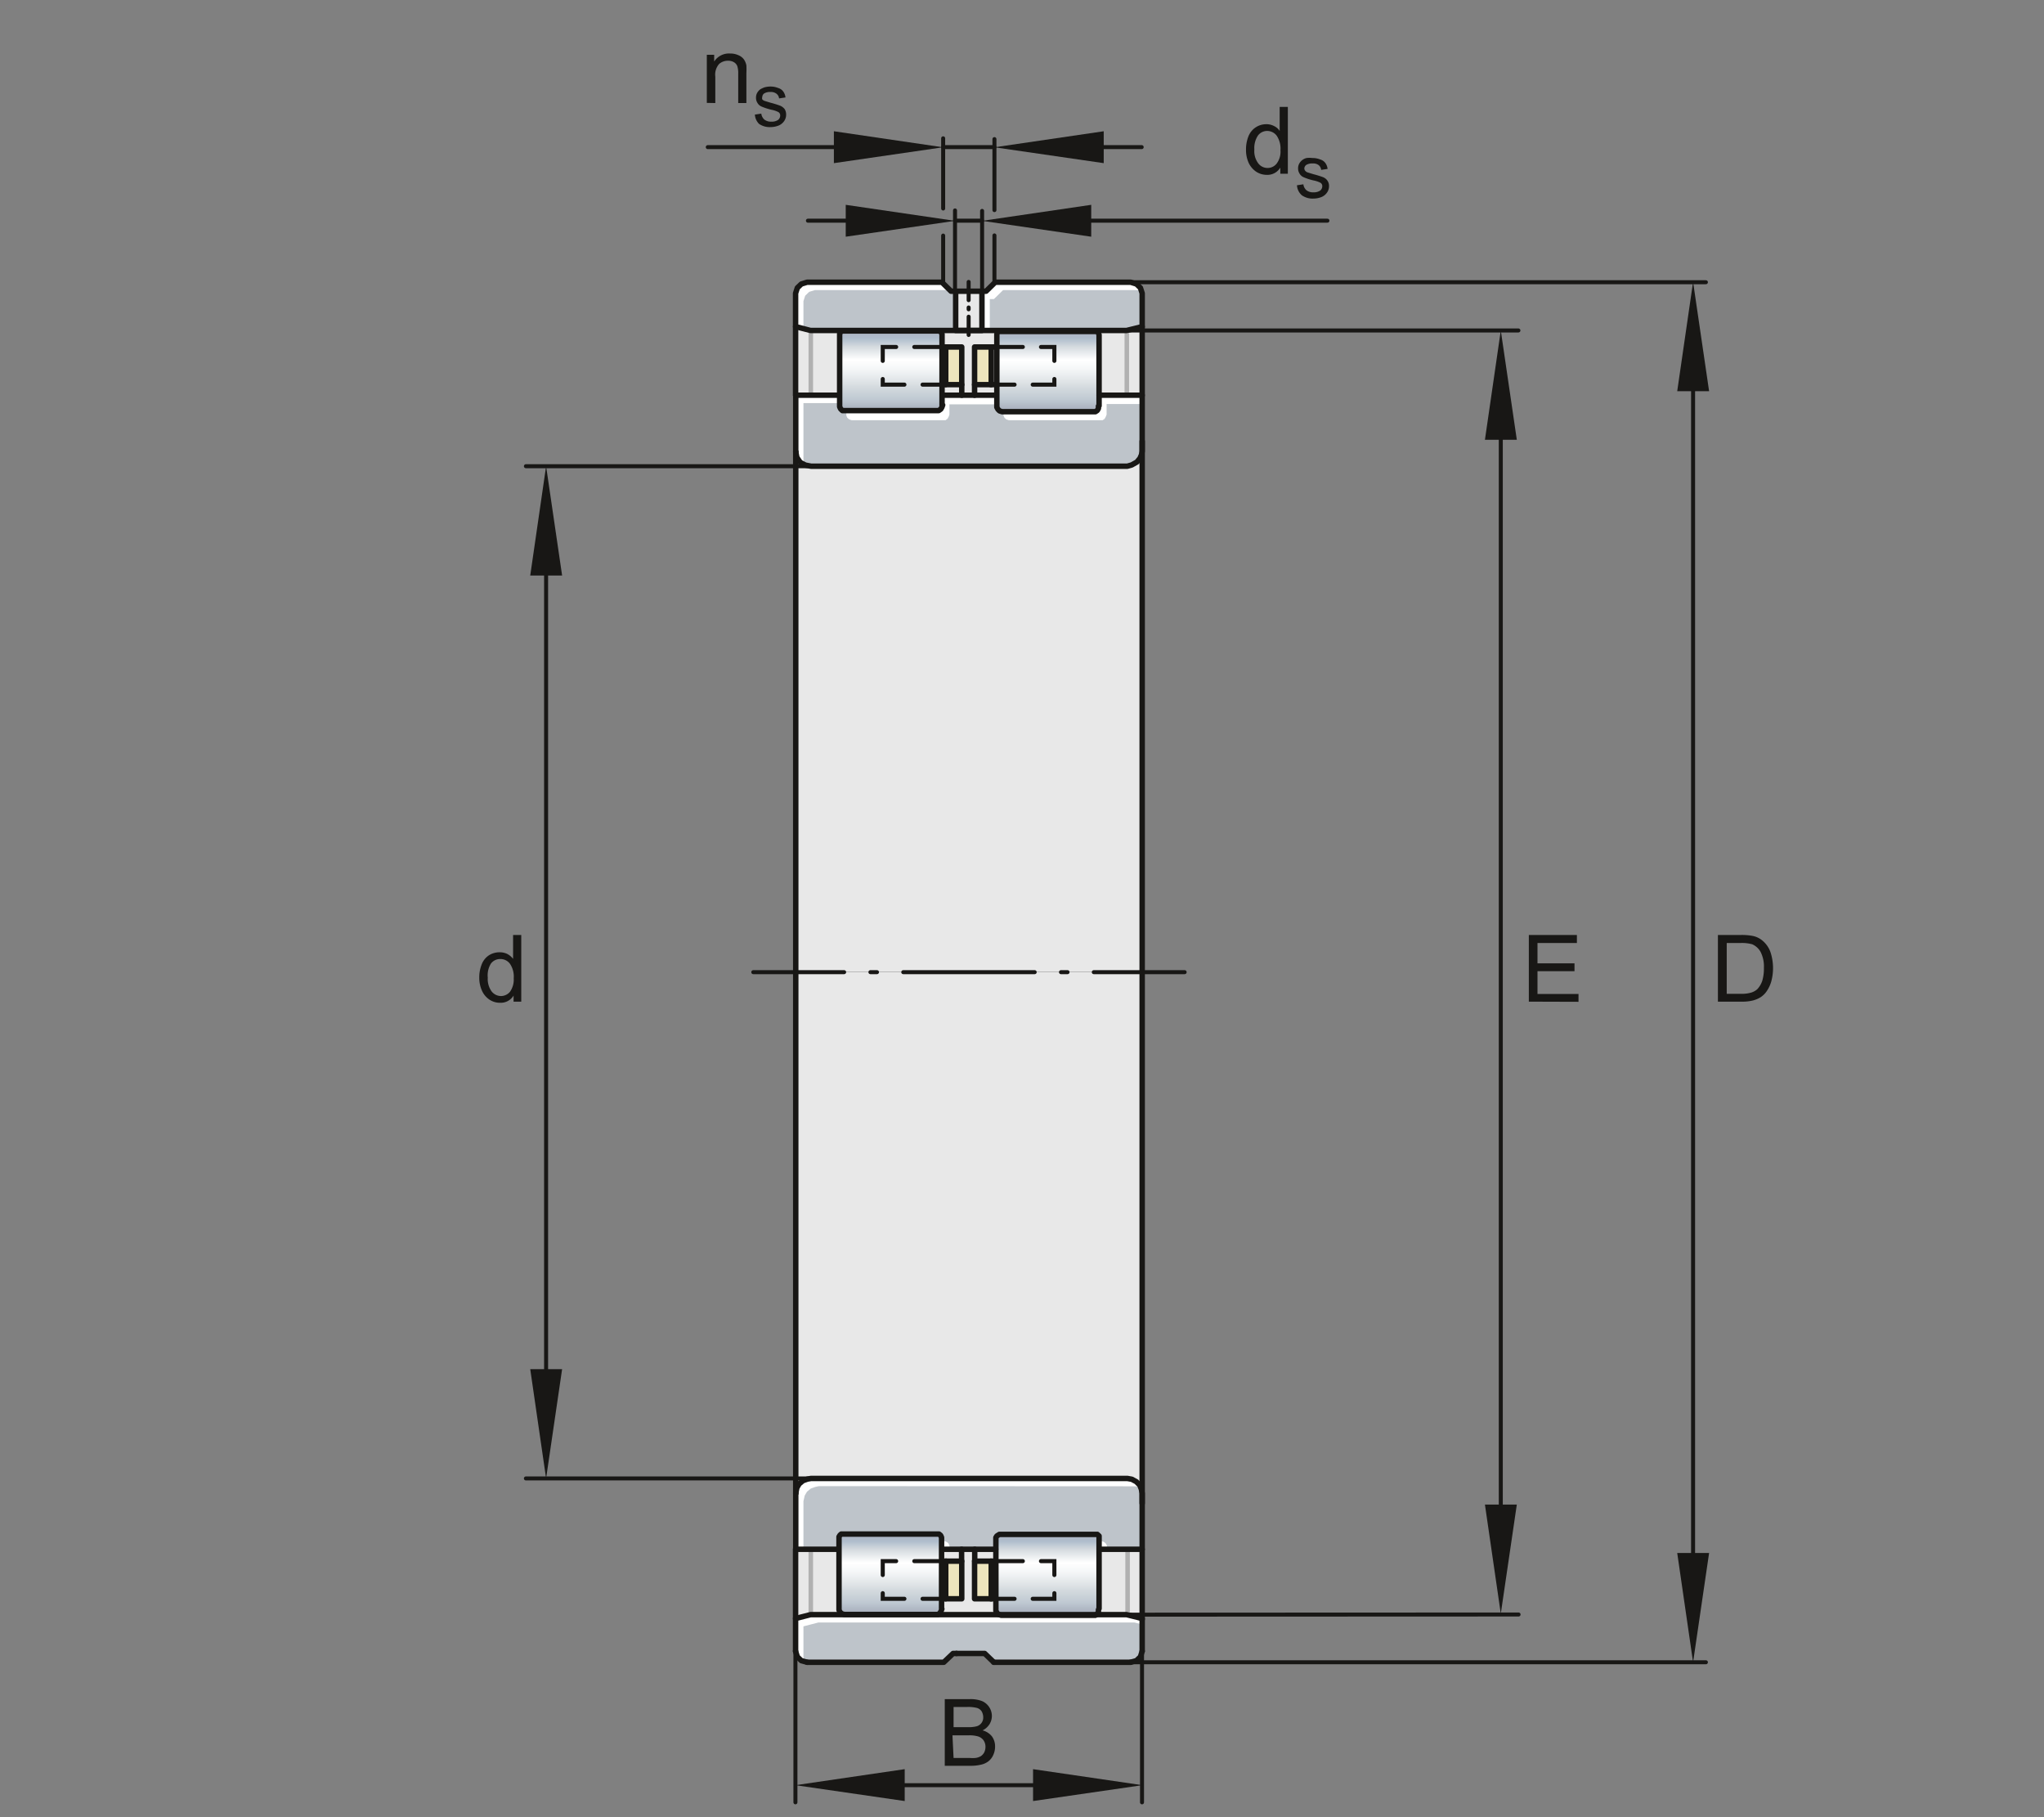 <svg xmlns="http://www.w3.org/2000/svg" xmlns:xlink="http://www.w3.org/1999/xlink" viewBox="0 0 127.56 113.39"><rect x="0" y="0" width="127.56" height="113.39" fill="#808080" stroke="none"/><defs><linearGradient id="Verlauf_Rolle_Nadel" x1="206.16" y1="360.79" x2="206.16" y2="365.87" gradientUnits="userSpaceOnUse"><stop offset="0.01" stop-color="#acb1bf"/><stop offset="0.1" stop-color="#b0becd"/><stop offset="0.2" stop-color="#d5dbdf"/><stop offset="0.36" stop-color="#fff"/><stop offset="0.47" stop-color="#f5f7f8"/><stop offset="0.65" stop-color="#dce1e4"/><stop offset="0.69" stop-color="#d5dbdf"/><stop offset="0.85" stop-color="#bfc9d2"/><stop offset="1" stop-color="#a3aab8"/></linearGradient><linearGradient id="Verlauf_Rolle_Nadel-2" x1="196.35" y1="360.79" x2="196.35" y2="365.85" xlink:href="#Verlauf_Rolle_Nadel"/><linearGradient id="Verlauf_Rolle_Nadel-3" x1="206.16" y1="435.84" x2="206.16" y2="440.92" xlink:href="#Verlauf_Rolle_Nadel"/><linearGradient id="Verlauf_Rolle_Nadel-4" x1="196.33" y1="435.84" x2="196.33" y2="440.92" xlink:href="#Verlauf_Rolle_Nadel"/></defs><title>000B2E6F_med_4c_0k_0k</title><g id="rahmen"><rect id="Rahmen_transp" width="127.56" height="113.39" style="fill:none"/></g><g id="diagramm_hintergrund"><path d="M212.06,358.54a.79.79,0,0,0-.79-.79h-8.36l-.58.57-2.17,0-.61-.59h-8.3a.79.79,0,0,0-.79.79v42.28h21.6Z" transform="translate(-140.79 -340.16)" style="fill:#e8e8e8"/><path d="M190.46,400.82v42.27a.79.79,0,0,0,.79.79h8.44l.58-.55h2l.55.55h8.47a.79.79,0,0,0,.79-.79V400.82Z" transform="translate(-140.79 -340.16)" style="fill:#e8e8e8"/></g><g id="fuellungen"><polygon points="71.29 101 71.29 103.04 71.18 103.38 70.93 103.63 70.57 103.73 62.03 103.73 61.46 103.18 59.49 103.18 58.91 103.73 50.38 103.73 50.02 103.63 49.77 103.38 49.66 103.04 49.66 101 50.59 100.76 70.32 100.76 70.37 100.77 71.29 101" style="fill:#bec4ca"/><polygon points="59.65 18.18 59.65 20.63 58.54 20.63 58.51 20.62 58.4 20.61 52.7 20.61 52.63 20.63 50.59 20.63 49.66 20.39 49.66 18.31 49.77 17.97 50.02 17.73 50.38 17.62 58.79 17.62 59.36 18.18 59.65 18.18" style="fill:#bec4ca"/><polygon points="71.29 18.31 71.29 20.39 70.33 20.63 61.29 20.63 61.29 18.18 61.55 18.18 62.12 17.62 70.57 17.62 70.93 17.73 71.18 17.97 71.29 18.31" style="fill:#bec4ca"/><path d="M209.38,361.06v4.43l0,.15-.07.12-.12.08-.15,0h-5.7l-.17-.05-.1-.1-.06-.13,0-.1v-4.36l0-.11.07-.09.09-.08.1,0,.08,0H209l.14,0,.13,0,.06.08Z" transform="translate(-140.79 -340.16)" style="fill:url(#Verlauf_Rolle_Nadel)"/><path d="M199.58,361.11v4.36l-.05.14-.07.12-.12.09-.16,0h-5.7l-.16-.05-.11-.1-.06-.13,0-.1v-4.36l0-.11.06-.1.09-.07.1,0h5.91l.08,0,.08.07.07.12Z" transform="translate(-140.79 -340.16)" style="fill:url(#Verlauf_Rolle_Nadel-2)"/><polygon points="71.29 93.19 71.29 96.68 68.6 96.68 68.6 96.02 68.59 95.95 68.55 95.85 68.44 95.75 68.33 95.7 68.21 95.68 62.51 95.68 62.43 95.7 62.33 95.74 62.24 95.82 62.18 95.91 62.15 96.02 62.15 96.68 58.78 96.68 58.78 96.02 58.76 95.94 58.71 95.81 58.61 95.74 58.48 95.69 58.38 95.68 52.68 95.68 52.61 95.7 52.51 95.74 52.42 95.82 52.36 95.91 52.32 96.02 52.32 96.68 49.66 96.68 49.66 93.19 49.74 92.84 49.88 92.6 50.12 92.4 50.4 92.3 50.63 92.25 70.36 92.26 70.64 92.31 70.92 92.46 71.14 92.68 71.23 92.94 71.29 93.19" style="fill:#bec4ca"/><path d="M212.07,364.83v3.49l0,.22-.1.23-.19.22-.32.19-.28.07H191.41l-.36-.07-.32-.18-.21-.31-.08-.34v-3.53h2.68v.64l0,.1.06.13.11.1.16.05h5.7l.16,0,.12-.09.07-.12.05-.14v-.64h3.35v.66l0,.1.06.13.1.1.17.05H209l.15,0,.12-.08.07-.12,0-.15v-.66Z" transform="translate(-140.79 -340.16)" style="fill:#bec4ca"/><path d="M209.38,436.18v4.36l0,.15-.07.12-.12.08-.15,0h-5.7l-.17-.05-.1-.1-.06-.13,0-.1v-4.36l0-.11L203,436l.09-.08.1,0,.08,0H209l.12,0,.11.05.11.1,0,.1Z" transform="translate(-140.79 -340.16)" style="fill:url(#Verlauf_Rolle_Nadel-3)"/><rect x="60.83" y="97.42" width="1.04" height="2.35" style="fill:#ede5bd"/><rect x="59.03" y="97.42" width="1" height="2.35" style="fill:#ede5bd"/><path d="M199.56,436.18v4.36l-.06.15-.06.12-.13.08-.15,0h-5.7l-.16-.05-.11-.1-.06-.13,0-.1v-4.36l0-.11.06-.09.09-.08.1,0,.07,0h5.8l.13,0,.1.07,0,.13Z" transform="translate(-140.79 -340.16)" style="fill:url(#Verlauf_Rolle_Nadel-4)"/><rect x="60.83" y="21.66" width="1.04" height="2.35" style="fill:#ede5bd"/><rect x="59.03" y="21.66" width="1" height="2.35" style="fill:#ede5bd"/></g><g id="lichtkanten"><polygon points="50.14 103.52 50.14 101.48 51.07 101.24 70.8 101.24 70.85 101.25 71.29 101.36 71.29 101 70.37 100.77 70.32 100.76 50.59 100.76 49.66 101 49.66 103.04 49.77 103.38 50.02 103.63 50.19 103.68 50.14 103.52" style="fill:#fff"/><polygon points="61.77 18.66 62.03 18.66 62.6 18.1 71.05 18.1 71.24 18.16 71.18 17.97 70.93 17.73 70.57 17.62 62.12 17.62 61.55 18.18 61.29 18.18 61.29 20.63 61.77 20.63 61.77 18.66" style="fill:#fff"/><polygon points="50.14 93.67 50.22 93.32 50.36 93.08 50.6 92.88 50.88 92.78 51.11 92.73 70.84 92.74 71.12 92.79 71.19 92.83 71.14 92.68 70.92 92.46 70.64 92.31 70.36 92.26 50.63 92.25 50.4 92.3 50.12 92.4 49.88 92.6 49.74 92.84 49.66 93.19 49.66 96.68 50.14 96.68 50.14 93.67" style="fill:#fff"/><polygon points="69.08 96.5 69.07 96.43 69.03 96.33 68.92 96.23 68.81 96.18 68.69 96.16 68.6 96.16 68.6 96.68 69.08 96.68 69.08 96.5" style="fill:#fff"/><polygon points="59.26 96.5 59.24 96.42 59.19 96.29 59.09 96.22 58.96 96.17 58.86 96.16 58.78 96.16 58.78 96.68 59.26 96.68 59.26 96.5" style="fill:#fff"/><path d="M203.42,366l0,.1.06.13.11.1.16.05h5.71l.14,0,.12-.08.07-.12.06-.15v-.66h2.2v-.48h-2.69v.66l0,.15-.07.12-.12.08-.15,0h-5.57Z" transform="translate(-140.79 -340.16)" style="fill:#fff"/><path d="M193.61,366l0,.1.06.13.12.1.15.05h5.71l.15,0,.12-.09.07-.12.05-.14v-.64h2.87v-.48h-3.35v.64l-.05.14-.07.12-.12.09-.16,0h-5.57Z" transform="translate(-140.79 -340.16)" style="fill:#fff"/><polygon points="50.14 28.68 50.14 25.15 52.34 25.15 52.34 24.67 49.66 24.67 49.66 28.2 49.74 28.54 49.95 28.85 50.21 29 50.14 28.68" style="fill:#fff"/><polygon points="50.14 18.79 50.25 18.45 50.5 18.21 50.86 18.1 59.27 18.1 59.65 18.47 59.65 18.18 59.36 18.18 58.79 17.62 50.38 17.62 50.02 17.73 49.77 17.97 49.66 18.31 49.66 20.39 50.14 20.51 50.14 18.79" style="fill:#fff"/></g><g id="konturen"><line x1="70.37" y1="100.74" x2="70.37" y2="96.69" style="fill:none;stroke:#b1b1b1;stroke-linecap:round;stroke-linejoin:round;stroke-width:0.283px"/><line x1="50.6" y1="100.69" x2="50.6" y2="96.67" style="fill:none;stroke:#b1b1b1;stroke-linecap:round;stroke-linejoin:round;stroke-width:0.283px"/><line x1="50.6" y1="20.62" x2="50.6" y2="24.65" style="fill:none;stroke:#b1b1b1;stroke-linecap:round;stroke-linejoin:round;stroke-width:0.283px"/><line x1="70.32" y1="20.62" x2="70.32" y2="24.65" style="fill:none;stroke:#b1b1b1;stroke-linecap:round;stroke-linejoin:round;stroke-width:0.283px"/><polyline points="59.64 18.17 59.64 20.62 61.28 20.62 61.28 18.17" style="fill:none;stroke:#181715;stroke-linecap:round;stroke-linejoin:round;stroke-width:0.34px"/><line x1="49.65" y1="24.66" x2="49.65" y2="20.38" style="fill:none;stroke:#181715;stroke-linecap:round;stroke-linejoin:round;stroke-width:0.34px"/><line x1="71.28" y1="24.67" x2="71.28" y2="20.38" style="fill:none;stroke:#181715;stroke-linecap:round;stroke-linejoin:round;stroke-width:0.34px"/><line x1="71.28" y1="101.04" x2="71.28" y2="96.68" style="fill:none;stroke:#181715;stroke-linecap:round;stroke-linejoin:round;stroke-width:0.34px"/><polyline points="50.37 103.72 58.9 103.72 59.48 103.17 59.69 103.17" style="fill:none;stroke:#181715;stroke-linecap:round;stroke-linejoin:round;stroke-width:0.34px"/><polyline points="59.69 103.17 61.23 103.17 61.45 103.17 62.02 103.72" style="fill:none;stroke:#181715;stroke-linecap:round;stroke-linejoin:round;stroke-width:0.34px"/><line x1="62.02" y1="103.72" x2="70.56" y2="103.72" style="fill:none;stroke:#181715;stroke-linecap:round;stroke-linejoin:round;stroke-width:0.34px"/><polyline points="70.56 103.72 70.92 103.62 71.17 103.38 71.28 103.03" style="fill:none;stroke:#181715;stroke-linecap:round;stroke-linejoin:round;stroke-width:0.34px"/><polyline points="71.28 103.03 71.28 100.99 70.31 100.75 50.58 100.75 49.65 100.99 49.65 103.03" style="fill:none;stroke:#181715;stroke-linecap:round;stroke-linejoin:round;stroke-width:0.34px"/><polyline points="49.65 103.03 49.76 103.38 50.01 103.62 50.37 103.72" style="fill:none;stroke:#181715;stroke-linecap:round;stroke-linejoin:round;stroke-width:0.34px"/><line x1="49.65" y1="96.67" x2="49.65" y2="100.99" style="fill:none;stroke:#181715;stroke-linecap:round;stroke-linejoin:round;stroke-width:0.34px"/><polygon points="70.56 17.61 70.92 17.72 71.17 17.96 71.28 18.3 71.28 20.38 70.31 20.62 50.58 20.62 49.65 20.38 49.65 18.3 49.76 17.96 50.01 17.72 50.37 17.61 58.78 17.61 59.35 18.17 61.54 18.17 62.11 17.61 70.56 17.61 70.56 17.61" style="fill:none;stroke:#181715;stroke-linecap:round;stroke-linejoin:round;stroke-width:0.34px"/><line x1="49.66" y1="24.66" x2="49.66" y2="28.19" style="fill:none;stroke:#181715;stroke-linecap:round;stroke-linejoin:round;stroke-width:0.34px"/><line x1="49.66" y1="24.66" x2="52.35" y2="24.66" style="fill:none;stroke:#181715;stroke-linecap:round;stroke-linejoin:round;stroke-width:0.34px"/><line x1="58.8" y1="24.66" x2="62.14" y2="24.66" style="fill:none;stroke:#181715;stroke-linecap:round;stroke-linejoin:round;stroke-width:0.34px"/><line x1="49.66" y1="28.19" x2="49.66" y2="60.67" style="fill:none;stroke:#181715;stroke-linecap:round;stroke-linejoin:round;stroke-width:0.34px"/><line x1="71.28" y1="60.67" x2="71.28" y2="27.53" style="fill:none;stroke:#181715;stroke-linecap:round;stroke-linejoin:round;stroke-width:0.34px"/><line x1="49.66" y1="96.67" x2="52.31" y2="96.67" style="fill:none;stroke:#181715;stroke-linecap:round;stroke-linejoin:round;stroke-width:0.34px"/><line x1="58.8" y1="96.67" x2="62.14" y2="96.67" style="fill:none;stroke:#181715;stroke-linecap:round;stroke-linejoin:round;stroke-width:0.34px"/><line x1="49.66" y1="93.18" x2="49.66" y2="96.67" style="fill:none;stroke:#181715;stroke-linecap:round;stroke-linejoin:round;stroke-width:0.34px"/><line x1="49.66" y1="93.18" x2="49.66" y2="60.67" style="fill:none;stroke:#181715;stroke-linecap:round;stroke-linejoin:round;stroke-width:0.34px"/><line x1="71.28" y1="60.67" x2="71.28" y2="93.8" style="fill:none;stroke:#181715;stroke-linecap:round;stroke-linejoin:round;stroke-width:0.34px"/><path d="M209.38,365.48v-4.43l-.05-.13-.07-.08-.12,0-.15,0h-5.7l-.07,0-.1,0-.09.08L203,361l0,.11v4.36l0,.1.07.13.1.1.16.05H209l.15,0,.12-.08.07-.13,0-.14Z" transform="translate(-140.79 -340.16)" style="fill:none;stroke:#181715;stroke-linecap:round;stroke-linejoin:round;stroke-width:0.34px"/><path d="M199.58,365.46V361.1l0-.1-.07-.12-.08-.07-.11,0-.11,0h-5.7l-.07,0-.1,0-.09.07-.06.1,0,.11v4.36l0,.09.06.13.11.11.16,0h5.7l.15,0,.13-.09.07-.12.05-.14Z" transform="translate(-140.79 -340.16)" style="fill:none;stroke:#181715;stroke-linecap:round;stroke-linejoin:round;stroke-width:0.34px"/><path d="M209.38,440.53V436.1l0-.1-.11-.1-.11,0-.12,0h-5.71l-.07,0-.1,0L203,436l-.06.1,0,.11v4.36l0,.1.07.13.1.1.16.05H209l.15,0,.12-.09.07-.12,0-.14Z" transform="translate(-140.79 -340.16)" style="fill:none;stroke:#181715;stroke-linecap:round;stroke-linejoin:round;stroke-width:0.34px"/><path d="M199.55,440.53v-4.44l-.06-.13-.1-.08-.12,0h-5.8l-.08,0-.1,0-.08.07-.06.1,0,.11v4.36l0,.1.06.13.11.1.16.05h5.7l.15,0,.12-.09.07-.12.05-.14Z" transform="translate(-140.79 -340.16)" style="fill:none;stroke:#181715;stroke-linecap:round;stroke-linejoin:round;stroke-width:0.34px"/><polyline points="68.59 96.67 71.28 96.67 71.28 93.18 71.23 92.92 71.13 92.67 70.91 92.45 70.63 92.3 70.35 92.25 50.62 92.25 50.39 92.29 50.11 92.39 49.87 92.59 49.73 92.83 49.66 93.18" style="fill:none;stroke:#181715;stroke-linecap:round;stroke-linejoin:round;stroke-width:0.34px"/><polyline points="68.59 24.66 71.28 24.66 71.28 28.16 71.24 28.37 71.14 28.6 70.95 28.83 70.63 29.01 70.35 29.09 50.62 29.09 50.26 29.02 49.94 28.85 49.73 28.54 49.66 28.19" style="fill:none;stroke:#181715;stroke-linecap:round;stroke-linejoin:round;stroke-width:0.34px"/><line x1="60.02" y1="24" x2="60.02" y2="24.66" style="fill:none;stroke:#181715;stroke-linecap:round;stroke-linejoin:round;stroke-width:0.34px"/><line x1="60.82" y1="24" x2="60.82" y2="24.66" style="fill:none;stroke:#181715;stroke-linecap:round;stroke-linejoin:round;stroke-width:0.34px"/><line x1="60.01" y1="97.42" x2="60.01" y2="96.67" style="fill:none;stroke:#181715;stroke-linecap:round;stroke-linejoin:round;stroke-width:0.34px"/><line x1="60.83" y1="97.42" x2="60.83" y2="96.67" style="fill:none;stroke:#181715;stroke-linecap:round;stroke-linejoin:round;stroke-width:0.34px"/><polygon points="61.86 99.76 60.82 99.76 60.82 97.41 61.86 97.41 61.86 99.76 61.86 99.76" style="fill:none;stroke:#181715;stroke-linecap:round;stroke-linejoin:round;stroke-width:0.34px"/><line x1="61.84" y1="99.76" x2="62.11" y2="99.76" style="fill:none;stroke:#181715;stroke-linecap:round;stroke-linejoin:round;stroke-width:0.34px"/><line x1="61.84" y1="97.41" x2="62.11" y2="97.41" style="fill:none;stroke:#181715;stroke-linecap:round;stroke-linejoin:round;stroke-width:0.34px"/><polygon points="59.02 99.76 60.02 99.76 60.02 97.41 59.02 97.41 59.02 99.76 59.02 99.76" style="fill:none;stroke:#181715;stroke-linecap:round;stroke-linejoin:round;stroke-width:0.34px"/><line x1="59.01" y1="99.76" x2="58.76" y2="99.76" style="fill:none;stroke:#181715;stroke-linecap:round;stroke-linejoin:round;stroke-width:0.34px"/><line x1="59.04" y1="97.41" x2="58.76" y2="97.41" style="fill:none;stroke:#181715;stroke-linecap:round;stroke-linejoin:round;stroke-width:0.34px"/><polygon points="61.86 24 60.82 24 60.82 21.65 61.86 21.65 61.86 24 61.86 24" style="fill:none;stroke:#181715;stroke-linecap:round;stroke-linejoin:round;stroke-width:0.34px"/><line x1="61.84" y1="24" x2="62.11" y2="24" style="fill:none;stroke:#181715;stroke-linecap:round;stroke-linejoin:round;stroke-width:0.34px"/><line x1="61.84" y1="21.65" x2="62.11" y2="21.65" style="fill:none;stroke:#181715;stroke-linecap:round;stroke-linejoin:round;stroke-width:0.34px"/><polygon points="59.02 24 60.02 24 60.02 21.65 59.02 21.65 59.02 24 59.02 24" style="fill:none;stroke:#181715;stroke-linecap:round;stroke-linejoin:round;stroke-width:0.34px"/><line x1="59.01" y1="24" x2="58.76" y2="24" style="fill:none;stroke:#181715;stroke-linecap:round;stroke-linejoin:round;stroke-width:0.34px"/><line x1="59.04" y1="21.65" x2="58.76" y2="21.65" style="fill:none;stroke:#181715;stroke-linecap:round;stroke-linejoin:round;stroke-width:0.34px"/><polyline points="58.76 21.65 55.1 21.65 55.09 21.65 55.09 24 55.1 24 58.76 24" style="fill:none;stroke:#181715;stroke-linecap:round;stroke-miterlimit:10;stroke-width:0.255px;stroke-dasharray:1.701,1.134"/><polyline points="62.13 21.65 65.8 21.65 65.8 21.65 65.8 24 65.8 24 62.13 24" style="fill:none;stroke:#181715;stroke-linecap:round;stroke-miterlimit:10;stroke-width:0.255px;stroke-dasharray:1.701,1.134"/><line x1="60.45" y1="20.9" x2="60.45" y2="19.76" style="fill:none;stroke:#181715;stroke-linecap:round;stroke-linejoin:round;stroke-width:0.25px"/><line x1="60.45" y1="19.3" x2="60.45" y2="18.96" style="fill:none;stroke:#181715;stroke-linecap:round;stroke-linejoin:round;stroke-width:0.25px;stroke-dasharray:0.115,0.46"/><line x1="60.45" y1="18.73" x2="60.45" y2="17.59" style="fill:none;stroke:#181715;stroke-linecap:round;stroke-linejoin:round;stroke-width:0.25px"/><polyline points="58.76 97.41 55.1 97.41 55.09 97.41 55.09 99.76 55.1 99.76 58.76 99.76" style="fill:none;stroke:#181715;stroke-linecap:round;stroke-miterlimit:10;stroke-width:0.255px;stroke-dasharray:1.701,1.134"/><polyline points="62.13 97.41 65.8 97.41 65.8 97.41 65.8 99.76 65.8 99.76 62.13 99.76" style="fill:none;stroke:#181715;stroke-linecap:round;stroke-miterlimit:10;stroke-width:0.255px;stroke-dasharray:1.701,1.134"/></g><g id="masslinien_masspfeile"><line x1="47.01" y1="60.66" x2="52.68" y2="60.66" style="fill:none;stroke:#181715;stroke-linecap:round;stroke-linejoin:round;stroke-width:0.25px"/><line x1="54.32" y1="60.66" x2="55.55" y2="60.66" style="fill:none;stroke:#181715;stroke-linecap:round;stroke-linejoin:round;stroke-width:0.25px;stroke-dasharray:0.41,1.64"/><line x1="56.37" y1="60.66" x2="67.44" y2="60.66" style="fill:none;stroke:#181715;stroke-linecap:round;stroke-linejoin:round;stroke-width:0.25px;stroke-dasharray:8.202,1.64,0.41,1.64"/><line x1="68.26" y1="60.66" x2="73.93" y2="60.66" style="fill:none;stroke:#181715;stroke-linecap:round;stroke-linejoin:round;stroke-width:0.25px"/><line x1="70.46" y1="100.75" x2="94.77" y2="100.74" style="fill:none;stroke:#181715;stroke-linecap:round;stroke-linejoin:round;stroke-width:0.25px"/><line x1="93.66" y1="94.96" x2="93.66" y2="26.36" style="fill:none;stroke:#181715;stroke-linecap:round;stroke-linejoin:round;stroke-width:0.25px"/><polygon points="94.66 93.88 93.66 100.69 92.67 93.88 94.66 93.88" style="fill:#181715"/><polygon points="94.66 27.44 93.66 20.62 92.67 27.44 94.66 27.44" style="fill:#181715"/><line x1="94.76" y1="20.62" x2="70.28" y2="20.62" style="fill:none;stroke:#181715;stroke-linecap:round;stroke-linejoin:round;stroke-width:0.25px"/><line x1="70.53" y1="17.61" x2="106.46" y2="17.61" style="fill:none;stroke:#181715;stroke-linecap:round;stroke-linejoin:round;stroke-width:0.25px"/><line x1="105.66" y1="23.33" x2="105.66" y2="97.98" style="fill:none;stroke:#181715;stroke-linecap:round;stroke-linejoin:round;stroke-width:0.25px"/><polygon points="104.67 24.41 105.66 17.59 106.66 24.41 104.67 24.41" style="fill:#181715"/><polygon points="104.67 96.9 105.66 103.72 106.66 96.9 104.67 96.9" style="fill:#181715"/><line x1="106.46" y1="103.72" x2="70.54" y2="103.72" style="fill:none;stroke:#181715;stroke-linecap:round;stroke-linejoin:round;stroke-width:0.25px"/><line x1="50.7" y1="92.25" x2="32.82" y2="92.25" style="fill:none;stroke:#181715;stroke-linecap:round;stroke-linejoin:round;stroke-width:0.25px"/><line x1="32.82" y1="29.09" x2="50.65" y2="29.09" style="fill:none;stroke:#181715;stroke-linecap:round;stroke-linejoin:round;stroke-width:0.25px"/><line x1="71.27" y1="103.2" x2="71.27" y2="112.46" style="fill:none;stroke:#181715;stroke-linecap:round;stroke-linejoin:round;stroke-width:0.25px"/><line x1="49.64" y1="112.46" x2="49.64" y2="103.17" style="fill:none;stroke:#181715;stroke-linecap:round;stroke-linejoin:round;stroke-width:0.25px"/><line x1="67.79" y1="9.18" x2="71.25" y2="9.18" style="fill:none;stroke:#181715;stroke-linecap:round;stroke-linejoin:round;stroke-width:0.25px"/><polygon points="68.88 10.18 62.06 9.19 68.88 8.19 68.88 10.18" style="fill:#181715"/><line x1="58.86" y1="9.18" x2="62.06" y2="9.18" style="fill:none;stroke:#181715;stroke-linecap:round;stroke-linejoin:round;stroke-width:0.25px"/><line x1="44.17" y1="9.18" x2="53.12" y2="9.18" style="fill:none;stroke:#181715;stroke-linecap:round;stroke-linejoin:round;stroke-width:0.25px"/><polygon points="52.04 10.18 58.85 9.19 52.04 8.19 52.04 10.18" style="fill:#181715"/><line x1="62.06" y1="13.11" x2="62.06" y2="8.68" style="fill:none;stroke:#181715;stroke-linecap:round;stroke-linejoin:round;stroke-width:0.25px"/><line x1="67.02" y1="13.77" x2="82.84" y2="13.77" style="fill:none;stroke:#181715;stroke-linecap:round;stroke-linejoin:round;stroke-width:0.25px"/><polygon points="68.1 14.77 61.29 13.78 68.1 12.78 68.1 14.77" style="fill:#181715"/><line x1="59.6" y1="13.77" x2="61.29" y2="13.77" style="fill:none;stroke:#181715;stroke-linecap:round;stroke-linejoin:round;stroke-width:0.25px"/><line x1="50.42" y1="13.77" x2="53.86" y2="13.77" style="fill:none;stroke:#181715;stroke-linecap:round;stroke-linejoin:round;stroke-width:0.25px"/><polygon points="52.78 14.77 59.6 13.78 52.78 12.78 52.78 14.77" style="fill:#181715"/><line x1="58.86" y1="8.63" x2="58.86" y2="13.01" style="fill:none;stroke:#181715;stroke-linecap:round;stroke-linejoin:round;stroke-width:0.25px"/><line x1="58.86" y1="14.7" x2="58.86" y2="17.6" style="fill:none;stroke:#181715;stroke-linecap:round;stroke-linejoin:round;stroke-width:0.25px"/><line x1="59.6" y1="13.13" x2="59.6" y2="18.09" style="fill:none;stroke:#181715;stroke-linecap:round;stroke-linejoin:round;stroke-width:0.25px"/><line x1="61.29" y1="18.09" x2="61.29" y2="13.16" style="fill:none;stroke:#181715;stroke-linecap:round;stroke-linejoin:round;stroke-width:0.25px"/><line x1="62.06" y1="14.69" x2="62.06" y2="17.6" style="fill:none;stroke:#181715;stroke-linecap:round;stroke-linejoin:round;stroke-width:0.25px"/><line x1="34.08" y1="34.82" x2="34.08" y2="86.51" style="fill:none;stroke:#181715;stroke-linecap:round;stroke-linejoin:round;stroke-width:0.25px"/><polygon points="33.09 35.91 34.08 29.09 35.08 35.91 33.09 35.91" style="fill:#181715"/><polygon points="33.09 85.43 34.08 92.25 35.08 85.43 33.09 85.43" style="fill:#181715"/><line x1="55.38" y1="111.39" x2="65.55" y2="111.39" style="fill:none;stroke:#181715;stroke-linecap:round;stroke-linejoin:round;stroke-width:0.25px"/><polygon points="56.46 112.38 49.64 111.39 56.46 110.39 56.46 112.38" style="fill:#181715"/><polygon points="64.47 112.38 71.29 111.39 64.47 110.39 64.47 112.38" style="fill:#181715"/></g><g id="_0k_0k" data-name="0k_0k"><path d="M248,402.66V398.5h1.43a3.57,3.57,0,0,1,.75.06,1.35,1.35,0,0,1,.61.3,1.65,1.65,0,0,1,.49.71,3.2,3.2,0,0,1,.05,1.83,2.09,2.09,0,0,1-.28.6,1.37,1.37,0,0,1-.38.38,1.75,1.75,0,0,1-.5.21,2.7,2.7,0,0,1-.67.07Zm.55-.49h.89a2,2,0,0,0,.65-.08,1,1,0,0,0,.37-.21,1.43,1.43,0,0,0,.31-.53,2.69,2.69,0,0,0,.1-.8,2,2,0,0,0-.21-1,1.11,1.11,0,0,0-.52-.47,2.42,2.42,0,0,0-.71-.08h-.88Z" transform="translate(-140.79 -340.16)" style="fill:#181715"/><path d="M236.2,402.66V398.5h3V399h-2.46v1.27h2.31v.49h-2.31v1.42h2.56v.49Z" transform="translate(-140.79 -340.16)" style="fill:#181715"/><path d="M184.9,346.58v-3h.46V344a1.09,1.09,0,0,1,1-.5,1.18,1.18,0,0,1,.5.1.81.81,0,0,1,.35.26,1,1,0,0,1,.16.38,4.88,4.88,0,0,1,0,.49v1.86h-.51v-1.84a1.41,1.41,0,0,0-.06-.47.49.49,0,0,0-.21-.24.69.69,0,0,0-.36-.09.82.82,0,0,0-.56.2,1,1,0,0,0-.24.79v1.65Z" transform="translate(-140.79 -340.16)" style="fill:#181715"/><path d="M187.9,347.31l.4-.06a.6.6,0,0,0,.19.37.66.66,0,0,0,.44.13.68.68,0,0,0,.42-.11.35.35,0,0,0,.13-.27.24.24,0,0,0-.12-.22,1.58,1.58,0,0,0-.42-.14,3.75,3.75,0,0,1-.62-.2.53.53,0,0,1-.26-.23.57.57,0,0,1-.09-.32.6.6,0,0,1,.07-.3.74.74,0,0,1,.2-.23,1.62,1.62,0,0,1,.26-.12,1.36,1.36,0,0,1,.36-.05,1.26,1.26,0,0,1,.49.09.59.59,0,0,1,.32.22.78.78,0,0,1,.14.37l-.4.06a.42.42,0,0,0-.16-.29.56.56,0,0,0-.37-.11.7.7,0,0,0-.4.09.29.29,0,0,0-.12.22.27.27,0,0,0,0,.15.37.37,0,0,0,.16.1l.36.11a6,6,0,0,1,.61.19.71.71,0,0,1,.27.21.65.65,0,0,1,.09.35.69.69,0,0,1-.12.39.79.79,0,0,1-.34.28,1.36,1.36,0,0,1-.51.1,1.16,1.16,0,0,1-.72-.2A.89.89,0,0,1,187.9,347.31Z" transform="translate(-140.79 -340.16)" style="fill:#181715"/><path d="M220.69,351v-.38a.94.94,0,0,1-.85.45,1.19,1.19,0,0,1-.66-.2,1.36,1.36,0,0,1-.47-.56,1.94,1.94,0,0,1-.16-.82,2.18,2.18,0,0,1,.15-.82,1.19,1.19,0,0,1,1.12-.76,1,1,0,0,1,.49.12.83.83,0,0,1,.34.3v-1.5h.51V351Zm-1.62-1.51a1.27,1.27,0,0,0,.25.87.72.72,0,0,0,.57.28.71.71,0,0,0,.57-.27,1.24,1.24,0,0,0,.24-.84,1.43,1.43,0,0,0-.24-.91.75.75,0,0,0-.59-.29.72.72,0,0,0-.57.28A1.4,1.4,0,0,0,219.07,349.48Z" transform="translate(-140.79 -340.16)" style="fill:#181715"/><path d="M221.73,351.72l.4-.06a.58.58,0,0,0,.19.37.66.66,0,0,0,.44.13.7.7,0,0,0,.42-.11.35.35,0,0,0,.13-.27.24.24,0,0,0-.12-.22,1.73,1.73,0,0,0-.42-.14,3.44,3.44,0,0,1-.62-.2.53.53,0,0,1-.26-.23.57.57,0,0,1-.09-.32.6.6,0,0,1,.07-.3.74.74,0,0,1,.2-.23.7.7,0,0,1,.26-.12,1.34,1.34,0,0,1,.35,0,1.28,1.28,0,0,1,.5.09.59.59,0,0,1,.32.22.74.74,0,0,1,.14.37l-.4.06a.44.44,0,0,0-.16-.3.56.56,0,0,0-.37-.1.7.7,0,0,0-.4.09.29.29,0,0,0-.12.22.24.24,0,0,0,.05.14.33.33,0,0,0,.16.11l.36.11a6,6,0,0,1,.61.19.61.61,0,0,1,.26.21.58.58,0,0,1,.1.35.69.69,0,0,1-.12.39.79.79,0,0,1-.34.28,1.36,1.36,0,0,1-.51.1,1.16,1.16,0,0,1-.72-.2A.89.89,0,0,1,221.73,351.72Z" transform="translate(-140.79 -340.16)" style="fill:#181715"/><path d="M172.84,402.66v-.38a.93.93,0,0,1-.84.45,1.17,1.17,0,0,1-.67-.2,1.31,1.31,0,0,1-.46-.55,1.94,1.94,0,0,1-.17-.82,2.14,2.14,0,0,1,.15-.82,1.18,1.18,0,0,1,.45-.57,1.22,1.22,0,0,1,.68-.19,1.06,1.06,0,0,1,.48.11,1.14,1.14,0,0,1,.35.3V398.5h.51v4.16Zm-1.61-1.5a1.32,1.32,0,0,0,.24.86.75.75,0,0,0,.58.29.74.74,0,0,0,.57-.27,1.33,1.33,0,0,0,.23-.84,1.42,1.42,0,0,0-.24-.91A.74.74,0,0,0,172,400a.72.72,0,0,0-.57.28A1.39,1.39,0,0,0,171.23,401.16Z" transform="translate(-140.79 -340.16)" style="fill:#181715"/><path d="M199.75,450.34v-4.16h1.56a2,2,0,0,1,.76.12,1,1,0,0,1,.46.39,1,1,0,0,1,.16.55,1,1,0,0,1-.15.51,1.08,1.08,0,0,1-.43.38,1.12,1.12,0,0,1,.58.37,1.06,1.06,0,0,1,.2.64,1.25,1.25,0,0,1-.12.54,1,1,0,0,1-.31.39,1.16,1.16,0,0,1-.45.2,2.68,2.68,0,0,1-.68.07Zm.55-2.41h.9a2,2,0,0,0,.52-.05.56.56,0,0,0,.43-.57.76.76,0,0,0-.1-.37.53.53,0,0,0-.29-.21,2.26,2.26,0,0,0-.63-.06h-.83Zm0,1.92h1a1.79,1.79,0,0,0,.38,0,.93.93,0,0,0,.32-.11.67.67,0,0,0,.21-.23.78.78,0,0,0,.08-.35.71.71,0,0,0-.12-.41.68.68,0,0,0-.33-.24,1.92,1.92,0,0,0-.61-.07h-1Z" transform="translate(-140.79 -340.16)" style="fill:#181715"/></g></svg>